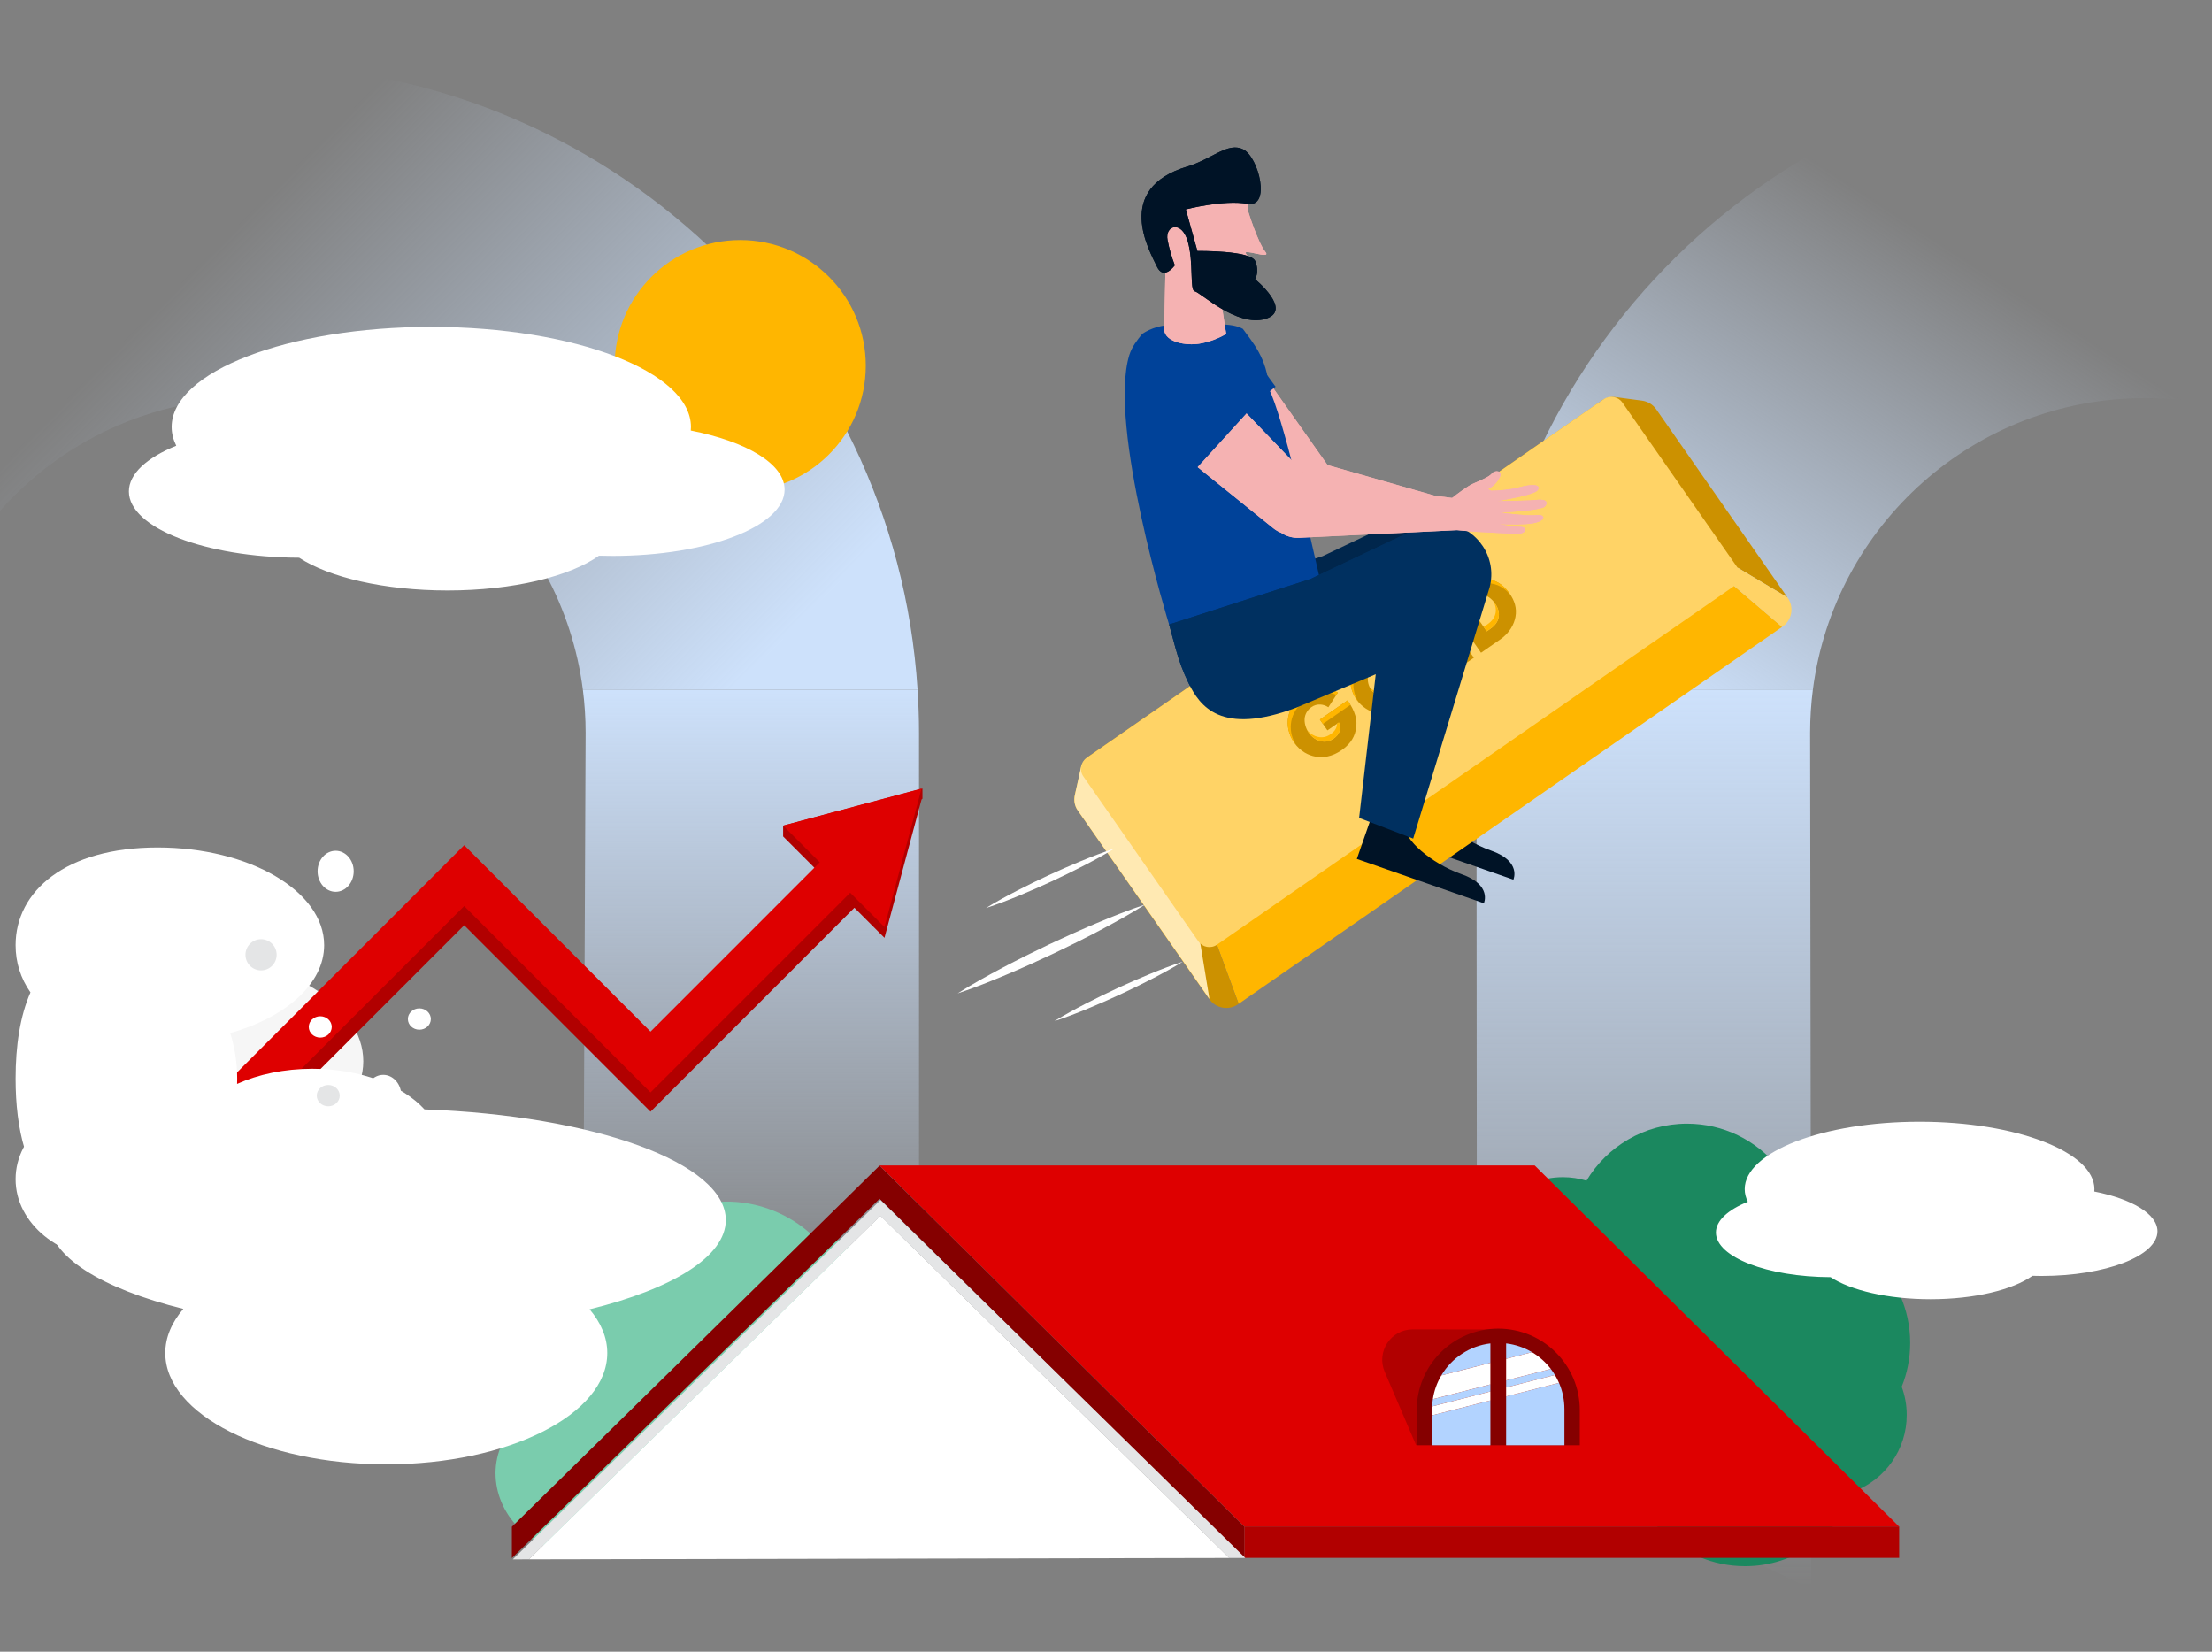 <?xml version="1.0" encoding="UTF-8"?>
<svg xmlns="http://www.w3.org/2000/svg" width="750" height="560" viewBox="0 0 750 560" fill="none">
  <rect x="0" y="0" width="750" height="560" fill="#808080" stroke="none"/>
  <g clip-path="url(#clip0_1274_2662)">
    <g clip-path="url(#clip1_1274_2662)">
      <path d="M85.03 22C54.95 22 26.26 27.86 0 38.48V173.21C20.78 149.77 51.14 134.99 85.03 134.99C142.65 134.99 190.41 178.06 197.62 233.79H311.11C303.55 115.64 205.2 22 85.03 22Z" fill="url(#paint0_linear_1274_2662)"></path>
      <path d="M197.84 412.451C236.44 422.231 274.34 433.281 311.6 445.591V248.451C311.6 243.531 311.42 238.641 311.11 233.801H197.62C198.24 238.601 198.56 243.491 198.56 248.451L197.84 412.451Z" fill="url(#paint1_linear_1274_2662)"></path>
      <path d="M727.15 134.99C734.98 134.99 742.62 135.78 750 137.29V23.14C742.48 22.39 734.86 22 727.15 22C607.01 22 508.66 115.64 501.1 233.79H614.68C621.87 178.06 669.51 134.99 727.15 134.99Z" fill="url(#paint2_linear_1274_2662)"></path>
      <path d="M500.779 487.399C539.029 503.189 576.869 520.329 614.169 538.929L613.739 248.439C613.739 243.469 614.059 238.579 614.679 233.789H501.099C500.789 238.639 500.609 243.519 500.609 248.439L500.779 487.389V487.399Z" fill="url(#paint3_linear_1274_2662)"></path>
    </g>
    <path fill-rule="evenodd" clip-rule="evenodd" d="M119.924 295.404C119.924 299.247 117.184 302.362 113.803 302.362C110.422 302.362 107.681 299.247 107.681 295.404C107.681 291.562 110.422 288.447 113.803 288.447C117.184 288.447 119.924 291.562 119.924 295.404Z" fill="white"></path>
    <path fill-rule="evenodd" clip-rule="evenodd" d="M136.063 371.381C136.063 375.224 133.322 378.339 129.941 378.339C126.56 378.339 123.82 375.224 123.82 371.381C123.82 367.539 126.56 364.424 129.941 364.424C133.322 364.424 136.063 367.539 136.063 371.381Z" fill="white"></path>
    <path fill-rule="evenodd" clip-rule="evenodd" d="M146.08 345.498C146.08 347.496 144.335 349.117 142.184 349.117C140.032 349.117 138.289 347.496 138.289 345.498C138.289 343.502 140.032 341.881 142.184 341.881C144.335 341.881 146.08 343.502 146.08 345.498Z" fill="white"></path>
    <path fill-rule="evenodd" clip-rule="evenodd" d="M293.55 123.968C293.55 147.485 274.49 166.548 250.978 166.548C227.467 166.548 208.406 147.485 208.406 123.968C208.406 100.451 227.467 81.387 250.978 81.387C274.49 81.387 293.55 100.451 293.55 123.968Z" fill="#FFB600"></path>
    <path fill-rule="evenodd" clip-rule="evenodd" d="M647.665 455.308C647.665 443.704 642.689 433.265 634.756 426.003C634.882 424.927 634.955 423.833 634.955 422.723C634.955 407.436 622.565 395.044 607.281 395.044C605.699 395.044 604.148 395.184 602.638 395.44C595.355 386.605 584.329 380.973 571.989 380.973C557.514 380.973 544.849 388.722 537.913 400.297C535.377 399.533 532.692 399.117 529.908 399.117C514.625 399.117 502.235 411.509 502.235 426.796C502.235 442.082 514.625 454.475 529.908 454.475C535.527 454.475 540.751 452.796 545.114 449.919C551.056 455.384 558.664 459.062 567.091 460.098C557.88 467.372 551.966 478.638 551.966 491.288C551.966 513.221 569.742 531.001 591.672 531.001C608.556 531.001 622.977 520.458 628.718 505.595C639.112 501.611 646.494 491.544 646.494 479.747C646.494 476.379 645.891 473.153 644.79 470.168C646.642 465.578 647.665 460.562 647.665 455.308Z" fill="#1B885F"></path>
    <path fill-rule="evenodd" clip-rule="evenodd" d="M262.141 410.433C251.363 406.139 239.966 406.545 230.509 410.665C229.553 410.158 228.563 409.69 227.532 409.28C213.334 403.623 197.589 409.668 192.365 422.782C191.825 424.141 191.425 425.523 191.146 426.913C180.452 429.893 171.454 437.27 167.236 447.86C162.288 460.28 165.157 474.013 173.537 484.251C171.962 486.142 170.657 488.293 169.706 490.682C164.483 503.796 171.758 519.013 185.957 524.671C200.155 530.329 215.9 524.284 221.123 511.17C223.044 506.348 223.268 501.243 222.088 496.434C229.194 493.36 235.211 488.192 239.054 481.344C242.66 491.94 251.105 501.184 262.853 505.864C283.224 513.982 305.813 505.309 313.309 486.492C319.078 472.004 314.215 455.729 302.372 445.301C302.223 434.909 295.395 424.849 284.439 420.484C281.312 419.237 278.109 418.56 274.959 418.4C271.329 415.111 267.022 412.378 262.141 410.433Z" fill="#7ACCAD"></path>
    <path fill-rule="evenodd" clip-rule="evenodd" d="M643.907 517.59L520.355 395.148H298.198L421.891 517.59H643.907Z" fill="#DE0000"></path>
    <path fill-rule="evenodd" clip-rule="evenodd" d="M298.222 395.203L421.915 517.645V528.264L298.222 406.448L173.558 528.264V517.645L298.222 395.203Z" fill="#850000"></path>
    <path fill-rule="evenodd" clip-rule="evenodd" d="M421.914 528.189H643.929V517.57H421.914V528.189Z" fill="#B10000"></path>
    <path fill-rule="evenodd" clip-rule="evenodd" d="M416.794 528.221L422.223 528.211L298.53 406.879L173.866 528.696L179.339 528.685L298.53 412.215L416.794 528.221Z" fill="#E4E5E6"></path>
    <path fill-rule="evenodd" clip-rule="evenodd" d="M298.531 412.215L179.339 528.684L416.794 528.22L298.531 412.215Z" fill="white"></path>
    <path fill-rule="evenodd" clip-rule="evenodd" d="M480.108 489.903L469.498 465.107C466.581 458.289 471.587 450.709 479.001 450.717L507.243 450.748C507.341 450.748 507.4 450.859 507.344 450.938L480.318 489.925C480.265 490.003 480.145 489.99 480.108 489.903Z" fill="#B10000"></path>
    <path fill-rule="evenodd" clip-rule="evenodd" d="M507.998 450.459C492.729 450.459 480.351 462.84 480.351 478.112V489.999H535.646V478.112C535.646 462.84 523.268 450.459 507.998 450.459Z" fill="#850000"></path>
    <path fill-rule="evenodd" clip-rule="evenodd" d="M505.331 469.383L485.82 474.378C485.698 475.181 485.62 475.996 485.587 476.824L505.331 471.768V469.383Z" fill="#B2D3FF"></path>
    <path fill-rule="evenodd" clip-rule="evenodd" d="M485.565 489.997H505.331V474.812L485.565 479.875V489.997Z" fill="#B2D3FF"></path>
    <path fill-rule="evenodd" clip-rule="evenodd" d="M505.331 455.473C498.243 456.313 492.171 460.46 488.692 466.325L505.331 462.065V455.473Z" fill="#B2D3FF"></path>
    <path fill-rule="evenodd" clip-rule="evenodd" d="M510.667 455.473V460.7L519.443 458.453C516.815 456.892 513.844 455.85 510.667 455.473Z" fill="#B2D3FF"></path>
    <path fill-rule="evenodd" clip-rule="evenodd" d="M510.666 489.997H530.432V477.746C530.432 474.587 529.775 471.582 528.597 468.855L510.666 473.447V489.997Z" fill="#B2D3FF"></path>
    <path fill-rule="evenodd" clip-rule="evenodd" d="M510.666 470.404L527.211 466.167C526.785 465.464 526.322 464.787 525.825 464.137L510.666 468.017V470.404Z" fill="#B2D3FF"></path>
    <path fill-rule="evenodd" clip-rule="evenodd" d="M505.331 462.064L488.692 466.325C487.253 468.752 486.258 471.473 485.82 474.377L505.331 469.382V462.064Z" fill="white"></path>
    <path fill-rule="evenodd" clip-rule="evenodd" d="M525.826 464.136C524.084 461.858 521.918 459.924 519.442 458.453L510.667 460.7V468.016L525.826 464.136Z" fill="white"></path>
    <path fill-rule="evenodd" clip-rule="evenodd" d="M485.586 476.823C485.573 477.129 485.564 477.438 485.564 477.747V479.874L505.33 474.813V471.768L485.586 476.823Z" fill="white"></path>
    <path fill-rule="evenodd" clip-rule="evenodd" d="M510.667 470.403V473.448L528.598 468.857C528.195 467.925 527.732 467.028 527.212 466.166L510.667 470.403Z" fill="white"></path>
    <path fill-rule="evenodd" clip-rule="evenodd" d="M485.981 176.759L485.814 176.839C484.991 177.157 484.195 177.535 483.432 177.967L448.448 194.565L400.438 210.02L413.009 236.287C416.893 242.304 424.471 254.357 442.519 244.728L452.831 239.264C458.224 236.407 463.294 232.981 467.959 229.044L470.51 226.889L464.873 275.596L483.206 282.612L509.142 197.35C511.705 187.418 505.14 177.508 494.998 175.883L494.69 175.835C493.865 175.717 493.044 175.659 492.235 175.656C490.139 175.547 488.004 175.901 485.981 176.759Z" fill="#001C39"></path>
    <path fill-rule="evenodd" clip-rule="evenodd" d="M485.982 170.76L485.814 170.839C484.992 171.157 484.196 171.535 483.432 171.968L448.449 188.565L400.439 204.02L413.009 230.286C416.894 236.303 424.472 248.356 442.52 238.728L452.832 233.263C458.224 230.407 463.293 226.981 467.96 223.043L470.509 220.89L464.873 269.595L483.206 276.613L509.141 191.35C511.704 181.418 505.14 171.507 494.999 169.882L494.691 169.836C493.865 169.718 493.044 169.66 492.234 169.655C491.989 169.643 491.744 169.637 491.499 169.637C489.642 169.637 487.767 170.002 485.982 170.76Z" fill="#00264C"></path>
    <path fill-rule="evenodd" clip-rule="evenodd" d="M419.65 114.537C415.599 108.111 408.346 110.97 401.929 115.021C401.866 115.062 400.192 113.795 400.129 113.836C393.777 117.99 392.372 123.038 396.526 129.398C396.954 130.053 397.437 130.671 397.969 131.244L435.179 171.973C435.899 172.761 436.717 173.413 437.597 173.925C438.962 175.174 440.685 176.061 442.641 176.404C442.875 176.446 443.113 176.478 443.351 176.503L499.33 182.289L499.074 176.894C501.058 177.599 503.498 177.652 505.244 177.07C505.775 176.907 506.263 176.631 506.678 176.262C507.819 175.193 506.785 170.552 507.918 170.241C510.882 169.435 512.379 168.267 513.735 166.353C515.093 164.439 512.485 163.69 511.281 164.772C510.248 165.701 507.883 166.329 505.541 166.95L504.957 167.104C504.764 167.156 504.57 167.208 504.379 167.26C503.454 167.512 502.114 168.108 500.757 168.783L500.33 168.997C498.938 169.701 497.573 170.457 496.661 170.973L450.118 157.677L419.65 114.537Z" fill="#F5B2B2"></path>
    <path fill-rule="evenodd" clip-rule="evenodd" d="M401.929 115.022C401.897 115.04 401.464 114.735 401.03 114.429C400.595 114.122 400.159 113.815 400.129 113.836C393.777 117.99 392.373 123.037 396.525 129.397C396.954 130.053 397.436 130.67 397.969 131.244L435.179 171.973C435.9 172.76 436.717 173.412 437.597 173.924C438.961 175.174 440.686 176.061 442.641 176.404C442.876 176.445 443.113 176.478 443.351 176.503L499.329 182.289L499.075 176.892C501.058 177.599 503.497 177.652 505.244 177.07C505.775 176.906 506.263 176.631 506.678 176.262C507.82 175.193 506.786 170.552 507.919 170.24C510.882 169.434 512.379 168.267 513.736 166.353C515.092 164.439 512.484 163.69 511.281 164.772C510.249 165.701 507.884 166.329 505.542 166.948L504.958 167.104C504.763 167.155 504.57 167.207 504.379 167.26C503.454 167.512 502.114 168.108 500.758 168.781L500.329 168.997C498.938 169.701 497.573 170.456 496.661 170.973L450.118 157.678L419.65 114.537C417.93 111.808 415.632 110.754 413.067 110.754C409.59 110.753 405.622 112.689 401.929 115.022Z" fill="#F5B2B2"></path>
    <path fill-rule="evenodd" clip-rule="evenodd" d="M387.318 113.162C385.682 115.166 383.78 117.513 382.89 120.425C375.61 144.241 396.396 211.759 396.396 211.759C396.396 211.759 456.217 235.231 448.011 198.533C443.392 177.878 434.853 141.096 430.257 131.858C429.737 121.387 424.425 115.764 421.402 111.492C417.385 109.27 411.519 110.096 398.421 110.084C393.831 110.081 390.195 111.283 387.318 113.162Z" fill="#004299"></path>
    <path fill-rule="evenodd" clip-rule="evenodd" d="M401.43 111.398C401.364 111.439 401.298 111.48 401.232 111.523C394.571 115.755 392.623 124.321 396.881 130.654C397.32 131.307 397.816 131.921 398.365 132.489L411.994 147.173L432.501 131.109L421.129 115.505C418.479 111.418 413.925 109.191 409.226 109.191C406.567 109.191 403.862 109.905 401.43 111.398Z" fill="#004299"></path>
    <path fill-rule="evenodd" clip-rule="evenodd" d="M123.176 359.811C123.176 379.112 97.487 394.758 65.796 394.758C34.105 394.758 8.415 379.112 8.415 359.811C8.415 340.51 34.105 324.863 65.796 324.863C97.487 324.863 123.176 340.51 123.176 359.811Z" fill="#F6F6F6"></path>
    <path fill-rule="evenodd" clip-rule="evenodd" d="M265.524 279.926V283.59L265.523 283.59L279.379 297.45L220.57 356.274L157.386 293.077L60.966 389.517L71.279 399.832L157.386 313.706L220.57 376.902L289.691 307.765L299.89 317.966L306.18 294.487L312.455 271.067L312.766 270.784V267.344L265.524 279.926Z" fill="#B10000"></path>
    <path fill-rule="evenodd" clip-rule="evenodd" d="M306.18 290.823L312.471 267.344L288.997 273.635L265.523 279.926L277.955 292.362L220.57 349.76L157.386 286.563L60.966 383.005L71.279 393.318L157.386 307.192L220.57 370.388L288.267 302.676L299.89 314.302L306.18 290.823Z" fill="#DE0000"></path>
    <path fill-rule="evenodd" clip-rule="evenodd" d="M234.214 145.975C234.25 145.57 234.277 145.164 234.277 144.756C234.277 126.02 194.86 110.832 146.238 110.832C97.617 110.832 58.201 126.02 58.201 144.756C58.201 146.934 58.741 149.065 59.759 151.129C49.809 155.162 43.702 160.616 43.702 166.618C43.702 178.955 69.491 188.969 101.43 189.095C111.566 195.739 130.308 200.201 151.757 200.201C173.933 200.201 193.218 195.433 203.087 188.412C204.605 188.458 206.139 188.481 207.686 188.481C239.907 188.481 266.027 178.417 266.027 166.001C266.027 157.268 253.099 149.696 234.214 145.975ZM5.286 320.451C5.286 326.261 6.995 331.722 10.328 336.468C6.791 344.501 5.286 354.646 5.286 365.676C5.286 383.084 9.035 398.29 18.605 406.464C17.242 408.79 16.528 411.191 16.528 413.648C16.528 425.953 34.439 436.883 62.157 443.772C58.22 448.359 56.039 453.418 56.039 458.732C56.039 479.576 89.587 496.474 130.971 496.474C172.356 496.474 205.904 479.576 205.904 458.732C205.904 453.471 203.766 448.46 199.903 443.91C227.938 437.029 246.089 426.035 246.089 413.648C246.089 394.207 201.38 378.197 143.925 376.132C136.4 367.908 122.197 362.363 105.916 362.363C96.384 362.363 87.565 364.263 80.381 367.489C80.402 366.887 80.413 366.283 80.413 365.676C80.413 360.278 79.586 355.091 78.065 350.261C96.914 344.894 109.907 333.563 109.907 320.451C109.907 302.161 84.618 287.333 53.422 287.333C22.228 287.333 5.286 302.161 5.286 320.451ZM710.128 403.157C710.128 403.432 710.11 403.705 710.086 403.977C722.803 406.483 731.51 411.581 731.51 417.464C731.51 425.824 713.92 432.602 692.223 432.602C691.18 432.602 690.149 432.586 689.127 432.555C682.481 437.283 669.494 440.492 654.56 440.492C640.119 440.492 627.497 437.488 620.672 433.015C599.164 432.929 581.798 426.187 581.798 417.879C581.798 413.837 585.909 410.164 592.611 407.449C591.925 406.059 591.561 404.623 591.561 403.157C591.561 390.54 618.104 380.312 650.846 380.312C683.586 380.312 710.128 390.54 710.128 403.157Z" fill="white"></path>
    <path fill-rule="evenodd" clip-rule="evenodd" d="M476.893 267.666C476.893 267.666 475.137 268.588 486.859 272.677C485.659 276.126 495.096 284.736 505.545 288.382C515.995 292.027 513.124 298.242 513.124 298.242L470.05 283.213L475.606 267.24L476.893 267.666Z" fill="#001326"></path>
    <path fill-rule="evenodd" clip-rule="evenodd" d="M466.46 228.602L460.823 277.307L479.156 284.323L505.092 199.061C507.654 189.129 501.089 179.218 490.948 177.593L490.639 177.547C489.814 177.43 488.994 177.37 488.184 177.367C486.089 177.258 483.954 177.612 481.93 178.471L481.764 178.55C480.94 178.868 480.144 179.246 479.382 179.679L444.397 196.277L396.39 211.732L398.622 219.924C399.719 223.955 401.17 227.885 403.006 231.637C406.786 239.36 413.943 249.541 439.465 239.945L466.46 228.602Z" fill="#003060"></path>
    <path fill-rule="evenodd" clip-rule="evenodd" d="M541.448 136.954L369.167 256.437C367.737 257.43 366.879 258.787 366.492 260.479L364.468 269.427C364.032 271.334 364.316 273.182 365.434 274.786L409.94 338.607L409.956 338.548L406.339 319.194L412.609 320.312L419.985 340.336L604.232 212.554L587.976 198.688L588.734 194.493C577.742 188.129 567.67 182.165 567.67 182.165L541.448 136.954Z" fill="#FFB600"></path>
    <path fill-rule="evenodd" clip-rule="evenodd" d="M606.041 202.554L561.553 138.759C560.438 137.159 558.699 136.1 556.76 135.841L547.962 134.662C546.231 134.431 544.476 134.853 543.042 135.848L541.448 136.954L567.67 182.164C567.67 182.164 577.742 188.129 588.734 194.492L589.107 192.438L606.041 202.554Z" fill="#CC9100"></path>
    <path fill-rule="evenodd" clip-rule="evenodd" d="M406.34 319.194L409.956 338.548L409.94 338.607L410.047 338.761C412.245 341.913 416.593 342.688 419.759 340.493L419.985 340.336L412.608 320.312L406.34 319.194Z" fill="#CC9100"></path>
    <path fill-rule="evenodd" clip-rule="evenodd" d="M606.171 202.741L606.041 202.554L589.106 192.438L587.975 198.688L604.231 212.554L604.419 212.423C607.585 210.228 608.369 205.893 606.171 202.741Z" fill="#FFD366"></path>
    <path fill-rule="evenodd" clip-rule="evenodd" d="M364.468 269.429C364.032 271.336 364.316 273.185 365.435 274.789L392.488 313.5L410.085 338.734L410.086 338.736L406.886 319.307L399.476 308.68L366.718 259.232L364.468 269.429Z" fill="#FFE9B2"></path>
    <path fill-rule="evenodd" clip-rule="evenodd" d="M587.942 198.712L412.641 320.29C410.579 321.72 407.748 321.215 406.317 319.162L367.316 263.237C365.885 261.184 366.396 258.361 368.457 256.931L543.758 135.353C545.82 133.924 548.652 134.428 550.083 136.481L589.084 192.407C590.515 194.459 590.004 197.283 587.942 198.712Z" fill="#FFD366"></path>
    <path fill-rule="evenodd" clip-rule="evenodd" d="M505.046 213.38L504.092 214.043L497.024 203.908L498.17 203.113C499.343 202.299 500.893 201.386 502.732 201.642C504.22 201.86 505.743 202.941 506.918 204.625C508.32 206.635 508.324 208.326 508.122 209.312C507.727 211.36 506.193 212.585 505.046 213.38ZM489.518 203.188L502.156 221.311L508.76 216.731C511.87 214.574 513.39 211.585 513.832 209.141C514.375 206.145 513.496 203.61 511.829 201.219C510.464 199.263 508.236 196.937 504.687 196.376C500.767 195.748 497.541 197.623 495.711 198.892L489.518 203.188ZM481.414 208.809L491.267 222.938L496.943 219.002L499.728 222.995L489.331 230.206L476.692 212.083L481.414 208.809ZM464.907 233.84C464.016 232.563 463.552 230.91 463.872 229.277C464.172 227.617 465.242 226.19 466.551 225.282C467.807 224.411 469.54 223.935 471.212 224.186C472.627 224.414 474.126 225.228 475.111 226.641C476.078 228.027 476.322 229.713 476.063 231.141C475.805 232.57 475.002 233.974 473.391 235.09C471.809 236.188 470.164 236.442 468.703 236.206C467.567 236.026 466.024 235.442 464.907 233.84ZM476.574 239.656C479.276 237.782 481.252 235.041 481.876 231.987C482.525 228.797 481.69 225.626 480.023 223.235C478.337 220.817 475.627 218.906 472.421 218.43C469.333 217.95 466.069 218.843 463.367 220.717C460.666 222.591 458.69 225.332 458.066 228.385C457.399 231.549 458.252 234.746 459.938 237.165C461.606 239.556 464.295 241.439 467.521 241.943C470.609 242.422 473.873 241.529 476.574 239.656ZM456.905 237.455L447.518 243.965L450.076 247.633L453.951 244.946C454.488 246.065 454.425 247.076 454.233 247.733C453.88 249.026 453.021 249.824 452.201 250.392C450.81 251.357 449.424 251.633 447.906 251.315C446.435 251.005 444.886 250.063 443.731 248.406C442.745 246.993 442.09 244.949 442.415 243.151C442.673 241.721 443.536 240.519 444.654 239.743C445.555 239.119 446.571 238.776 447.817 238.88C448.546 238.939 449.483 239.177 450.397 239.792L453.611 234.821C451.971 233.863 449.794 233.237 447.768 233.351C445.788 233.474 443.696 234.362 442.003 235.535C438.783 237.769 437.25 240.564 436.792 243.1C436.289 245.746 436.792 248.905 438.801 251.785C440.884 254.774 443.674 256.104 445.986 256.516C448.502 256.989 451.573 256.632 454.848 254.361C457.168 252.752 458.991 250.723 459.67 247.631C460.451 244.107 459.406 241.041 456.905 237.455Z" fill="#CC9100"></path>
    <path fill-rule="evenodd" clip-rule="evenodd" d="M512.291 201.932C510.902 200.173 508.811 198.339 505.713 197.85C501.793 197.222 498.567 199.097 496.738 200.366L490.543 204.662L489.516 203.188L495.71 198.892C497.54 197.624 500.766 195.749 504.686 196.376C508.235 196.938 510.463 199.262 511.828 201.219C511.992 201.455 512.142 201.693 512.291 201.932ZM481.413 208.809L476.692 212.083L477.72 213.556L482.441 210.282L481.413 208.809ZM463.367 220.717C466.069 218.843 469.333 217.95 472.421 218.429C475.627 218.906 478.337 220.816 480.023 223.235C480.192 223.478 480.347 223.734 480.499 223.992C478.801 221.921 476.329 220.331 473.448 219.902C470.361 219.423 467.097 220.317 464.395 222.191C461.694 224.064 459.717 226.805 459.094 229.858C458.494 232.7 459.128 235.565 460.484 237.873C460.295 237.64 460.107 237.407 459.938 237.165C458.252 234.746 457.399 231.549 458.066 228.384C458.69 225.332 460.666 222.591 463.367 220.717ZM443.03 237.008C444.723 235.834 446.817 234.946 448.795 234.824C450.246 234.742 451.772 235.044 453.125 235.571L453.611 234.821C451.972 233.862 449.794 233.236 447.768 233.351C445.789 233.473 443.696 234.361 442.003 235.535C438.783 237.768 437.251 240.564 436.792 243.099C436.289 245.745 436.791 248.904 438.8 251.784C438.944 251.99 439.096 252.177 439.247 252.364L439.248 252.364C439.278 252.401 439.308 252.438 439.339 252.476C437.752 249.814 437.362 246.982 437.819 244.572C438.279 242.037 439.81 239.241 443.03 237.008ZM451.436 241.249L451.424 241.267C451.422 241.265 451.42 241.264 451.417 241.262L447.518 243.967L448.545 245.439L457.88 238.966C457.583 238.471 457.264 237.97 456.905 237.455L451.436 241.249ZM453.207 246.26C452.854 247.553 451.993 248.352 451.174 248.92C449.782 249.885 448.397 250.161 446.879 249.842C445.638 249.581 444.346 248.865 443.277 247.655C443.419 247.919 443.568 248.174 443.731 248.407C444.887 250.064 446.434 251.006 447.906 251.316C449.424 251.634 450.81 251.358 452.201 250.393C453.02 249.825 453.881 249.027 454.234 247.734C454.424 247.077 454.489 246.066 453.951 244.947L453.328 245.379C453.316 245.71 453.277 246.016 453.207 246.26ZM467.676 234.734C469.137 234.97 470.782 234.716 472.364 233.619C473.975 232.502 474.777 231.099 475.036 229.669C475.248 228.497 475.114 227.155 474.529 225.945C474.736 226.161 474.934 226.388 475.111 226.643C476.078 228.029 476.322 229.714 476.063 231.143C475.805 232.572 475.002 233.975 473.391 235.092C471.809 236.189 470.164 236.444 468.703 236.207C467.567 236.028 466.025 235.444 464.908 233.841C464.733 233.59 464.58 233.322 464.441 233.045C465.477 234.137 466.718 234.583 467.676 234.734ZM491.266 222.937L496.942 219L495.915 217.526L490.239 221.463L491.266 222.937ZM506.362 203.912C506.552 204.137 506.739 204.371 506.916 204.625C508.318 206.635 508.322 208.326 508.12 209.312C507.725 211.36 506.192 212.585 505.044 213.38L504.09 214.043L503.062 212.569L504.017 211.906C505.164 211.112 506.698 209.887 507.093 207.839C507.268 206.979 507.286 205.586 506.362 203.912Z" fill="#FFB600"></path>
    <path fill-rule="evenodd" clip-rule="evenodd" d="M460.051 291.215L503.123 306.244C503.123 306.244 505.994 300.029 495.544 296.383C485.096 292.737 475.659 284.128 476.859 280.677C465.137 276.589 466.893 275.667 466.893 275.667L465.607 275.242L460.051 291.215Z" fill="#001326"></path>
    <path fill-rule="evenodd" clip-rule="evenodd" d="M481.93 178.471L481.763 178.55C480.94 178.868 480.144 179.247 479.381 179.679L444.397 196.277L396.389 211.732L398.622 219.925C399.719 223.956 401.169 227.886 403.006 231.638C406.785 239.36 413.942 249.542 439.464 239.944L466.459 228.601L460.823 277.307L479.155 284.324L505.091 199.062C507.653 189.13 501.088 179.219 490.947 177.593L490.639 177.547C489.814 177.429 488.994 177.371 488.183 177.366C487.939 177.354 487.695 177.348 487.451 177.348C485.593 177.348 483.719 177.712 481.93 178.471Z" fill="#003060"></path>
    <path fill-rule="evenodd" clip-rule="evenodd" d="M72.244 399.804C72.244 414.847 57.255 427.042 38.765 427.042C20.276 427.042 5.286 414.847 5.286 399.804C5.286 384.761 20.276 372.566 38.765 372.566C57.255 372.566 72.244 384.761 72.244 399.804Z" fill="white"></path>
    <path fill-rule="evenodd" clip-rule="evenodd" d="M93.8 323.713C93.8 326.633 91.433 329 88.512 329C85.593 329 83.227 326.633 83.227 323.713C83.227 320.793 85.593 318.424 88.512 318.424C91.433 318.424 93.8 320.793 93.8 323.713Z" fill="#E4E5E6"></path>
    <path fill-rule="evenodd" clip-rule="evenodd" d="M112.484 348.172C112.484 350.17 110.739 351.791 108.587 351.791C106.437 351.791 104.692 350.17 104.692 348.172C104.692 346.175 106.437 344.555 108.587 344.555C110.739 344.555 112.484 346.175 112.484 348.172Z" fill="white"></path>
    <path fill-rule="evenodd" clip-rule="evenodd" d="M115.189 371.467C115.189 373.465 113.444 375.085 111.294 375.085C109.142 375.085 107.397 373.465 107.397 371.467C107.397 369.47 109.142 367.85 111.294 367.85C113.444 367.85 115.189 369.47 115.189 371.467Z" fill="#E4E5E6"></path>
    <path fill-rule="evenodd" clip-rule="evenodd" d="M422.493 86.063C424.031 88.132 426.72 98.022 425.243 100.026C422.982 103.063 413.814 100.735 413.814 100.735L415.743 113.205C412.92 114.879 409.807 116.008 406.566 116.53C402.291 117.213 395.152 116.14 394.713 111.835L395.597 71.406C395.597 71.406 399.14 60.826 411.566 61.357C423.993 61.889 423.229 71.749 423.229 71.749C423.229 71.749 426.475 82.237 429.042 85.404C431.338 88.236 420.942 83.996 422.479 86.064" fill="#F5B2B2"></path>
    <path fill-rule="evenodd" clip-rule="evenodd" d="M395.597 71.404L394.713 111.832C395.152 116.139 402.291 117.211 406.566 116.528C409.808 116.007 412.92 114.878 415.744 113.203L413.815 100.733C413.815 100.733 422.983 103.061 425.244 100.025C426.72 98.019 424.032 88.13 422.493 86.061L422.48 86.063C421.754 85.088 423.682 85.515 425.682 85.942C427.925 86.421 430.256 86.899 429.043 85.404C426.476 82.236 423.23 71.748 423.23 71.748C423.23 71.748 423.994 61.887 411.567 61.356C411.262 61.343 410.963 61.336 410.669 61.336C398.97 61.337 395.597 71.404 395.597 71.404Z" fill="#F5B2B2"></path>
    <path fill-rule="evenodd" clip-rule="evenodd" d="M402.628 56.435C410.984 53.941 416.291 48.026 421.548 50.663C426.805 53.3 431.051 70.544 422.959 69.101C414.867 67.656 402.062 70.993 402.062 70.993L405.985 85.098C405.985 85.098 424.102 84.846 425.608 88.544C427.113 92.242 425.548 94.668 425.548 94.668C425.548 94.668 438.648 105.348 428.952 108.146C419.254 110.943 406.94 99.048 405.114 98.776C403.287 98.506 404.81 89.067 402.713 81.801C400.617 74.534 394.918 76.475 395.866 81.361C396.431 84.291 397.254 87.166 398.324 89.951C398.324 89.951 394.557 95.315 392.237 90.333C389.917 85.35 377.314 63.988 402.628 56.435Z" fill="#001326"></path>
    <path fill-rule="evenodd" clip-rule="evenodd" d="M402.628 56.434C377.316 63.987 389.918 85.351 392.237 90.332C394.557 95.314 398.325 89.951 398.325 89.951C397.255 87.165 396.432 84.291 395.866 81.361C394.919 76.474 400.617 74.533 402.714 81.8C404.81 89.067 403.287 98.505 405.114 98.777C406.94 99.049 419.255 110.942 428.952 108.145C438.648 105.347 425.549 94.667 425.549 94.667C425.549 94.667 427.113 92.243 425.608 88.543C424.103 84.846 405.985 85.097 405.985 85.097L402.062 70.993C402.062 70.993 414.868 67.656 422.959 69.1C431.051 70.544 426.806 53.301 421.548 50.663C420.623 50.199 419.698 50 418.754 50C414.331 50.001 409.514 54.38 402.628 56.434Z" fill="#001326"></path>
    <path fill-rule="evenodd" clip-rule="evenodd" d="M407.717 124.658C402.744 118.917 394.065 118.295 388.333 123.268C388.276 123.318 388.218 123.368 388.165 123.418C382.512 128.483 382.034 137.177 387.099 142.837C387.62 143.42 388.191 143.958 388.805 144.445L431.73 179.096C432.562 179.766 433.467 180.286 434.415 180.659C435.952 181.688 437.79 182.305 439.775 182.35C440.013 182.354 440.252 182.352 440.49 182.34L493.999 179.746C496.337 179.977 500.482 180.356 503.265 180.444C503.264 180.446 510.347 180.864 513.752 180.932L514.119 180.937C514.472 180.943 514.771 180.942 515.003 180.935C517.361 180.871 518.463 178.622 515.095 178.61C513.804 178.606 511.83 178.33 509.887 177.992L509.381 177.902C509.028 177.838 508.676 177.773 508.334 177.707C508.337 177.699 508.341 177.693 508.343 177.685C512.026 177.841 516.977 177.919 519.761 177.418C524.582 176.547 523.932 174.169 520.781 174.654C519.487 174.853 516.449 174.646 513.314 174.333L512.725 174.273C511.318 174.127 509.914 173.964 508.659 173.81C508.659 173.806 508.657 173.802 508.657 173.798C513.051 173.564 520.19 173.059 523.061 172.143C523.661 171.968 524.133 171.501 524.313 170.901C524.668 169.579 523.073 169.229 520.785 169.516C518.824 169.761 511.781 169.862 507.92 169.901C507.916 169.883 507.911 169.866 507.905 169.848C512.208 169.129 520.471 167.583 521.368 166.19C522.588 164.296 519.809 163.933 514.889 165.272C511.759 166.124 507.953 166.344 505.596 166.391C505.247 166.176 504.856 166.009 504.411 165.907C506.525 164.788 507.627 163.509 508.54 161.689C509.592 159.592 506.902 159.244 505.876 160.496C505.032 161.525 502.936 162.466 500.808 163.393L500.252 163.634C499.975 163.755 499.699 163.876 499.427 163.996C497.584 164.813 494.165 167.412 492.43 168.774L492.287 168.822L444.342 162.709L407.717 124.658Z" fill="#F5B2B2"></path>
    <path fill-rule="evenodd" clip-rule="evenodd" d="M388.333 123.269C388.277 123.319 388.22 123.368 388.165 123.419C382.512 128.483 382.034 137.177 387.099 142.838C387.621 143.421 388.191 143.958 388.804 144.444L431.73 179.095C432.562 179.765 433.467 180.287 434.414 180.66C435.952 181.688 437.79 182.306 439.775 182.35C440.014 182.355 440.253 182.352 440.49 182.34L494 179.747C496.337 179.978 500.482 180.356 503.266 180.445C503.265 180.445 510.347 180.863 513.75 180.931L514.119 180.938C514.472 180.942 514.771 180.942 515.003 180.936C517.361 180.871 518.463 178.622 515.096 178.611C513.804 178.607 511.83 178.331 509.887 177.992L509.381 177.901C509.028 177.839 508.676 177.773 508.334 177.708C508.336 177.7 508.341 177.692 508.343 177.686C512.027 177.841 516.978 177.92 519.761 177.417C524.582 176.547 523.932 174.169 520.781 174.654C519.487 174.853 516.449 174.647 513.315 174.333L512.725 174.274C511.317 174.127 509.914 173.965 508.659 173.811C508.659 173.806 508.657 173.802 508.657 173.798C513.051 173.563 520.19 173.058 523.061 172.143C523.661 171.968 524.133 171.5 524.314 170.901C524.669 169.578 523.073 169.229 520.785 169.515C518.824 169.761 511.78 169.863 507.92 169.9C507.916 169.883 507.911 169.866 507.905 169.849C512.208 169.128 520.471 167.582 521.368 166.19C522.588 164.297 519.809 163.934 514.889 165.273C511.759 166.124 507.953 166.343 505.596 166.392C505.247 166.176 504.856 166.01 504.413 165.908C506.525 164.789 507.627 163.509 508.54 161.689C509.594 159.591 506.902 159.245 505.877 160.497C505.032 161.525 502.937 162.466 500.808 163.394L500.252 163.635C499.975 163.755 499.699 163.876 499.427 163.997C497.585 164.814 494.165 167.413 492.43 168.775L492.287 168.821L444.342 162.709L407.717 124.658C404.998 121.519 401.17 119.911 397.322 119.91C394.133 119.91 390.931 121.015 388.333 123.269Z" fill="#F5B2B2"></path>
    <path fill-rule="evenodd" clip-rule="evenodd" d="M404.832 159.61L388.104 145.825C387.436 145.295 386.811 144.707 386.242 144.07C380.709 137.886 381.229 128.388 387.405 122.854C387.465 122.8 387.527 122.746 387.589 122.693C393.852 117.26 403.333 117.938 408.766 124.21L423.312 139.318L404.832 159.61Z" fill="#004299"></path>
    <path fill-rule="evenodd" clip-rule="evenodd" d="M387.588 122.694C387.526 122.747 387.465 122.801 387.406 122.856C381.229 128.39 380.709 137.886 386.242 144.07C386.812 144.708 387.436 145.295 388.104 145.826L404.832 159.61L423.312 139.318L408.766 124.211C405.795 120.781 401.613 119.023 397.41 119.023C393.927 119.023 390.426 120.23 387.588 122.694Z" fill="#004299"></path>
    <path fill-rule="evenodd" clip-rule="evenodd" d="M377.808 287.713C374.384 289.829 370.864 291.736 367.31 293.572C363.762 295.42 360.157 297.144 356.541 298.844C352.907 300.505 349.26 302.139 345.558 303.651C341.86 305.176 338.127 306.626 334.297 307.866C337.72 305.748 341.24 303.838 344.793 302.004C348.342 300.157 351.947 298.431 355.565 296.734C359.2 295.076 362.847 293.441 366.551 291.93C370.248 290.406 373.981 288.955 377.808 287.713ZM401.025 326.052C397.601 328.169 394.081 330.076 390.527 331.912C386.979 333.759 383.374 335.483 379.758 337.184C376.124 338.845 372.477 340.479 368.774 341.991C365.075 343.516 361.344 344.965 357.515 346.205C360.937 344.087 364.457 342.177 368.01 340.343C371.559 338.497 375.164 336.771 378.781 335.074C382.417 333.415 386.063 331.781 389.768 330.27C393.465 328.745 397.198 327.295 401.025 326.052ZM372.964 315.409C378.156 312.669 383.296 309.819 388.29 306.664C382.684 308.53 377.225 310.705 371.817 312.988C369.974 313.743 368.154 314.549 366.334 315.356C365.472 315.738 364.609 316.12 363.744 316.497L355.754 320.177L347.843 324.027C346.962 324.48 346.079 324.927 345.195 325.373C343.461 326.25 341.727 327.126 340.016 328.054C334.825 330.794 329.685 333.644 324.693 336.805C330.299 334.941 335.759 332.769 341.168 330.484C342.971 329.748 344.749 328.959 346.528 328.171C347.431 327.77 348.334 327.37 349.24 326.977L357.229 323.29L365.137 319.437C365.965 319.011 366.796 318.591 367.627 318.172C369.414 317.268 371.202 316.365 372.964 315.409Z" fill="white"></path>
  </g>
  <defs>
    <linearGradient id="paint0_linear_1274_2662" x1="249" y1="234" x2="84.5" y2="72" gradientUnits="userSpaceOnUse">
      <stop stop-color="#CDE1FB"></stop>
      <stop offset="1" stop-color="#CDE1FB" stop-opacity="0"></stop>
    </linearGradient>
    <linearGradient id="paint1_linear_1274_2662" x1="254.61" y1="233.801" x2="254.61" y2="445.591" gradientUnits="userSpaceOnUse">
      <stop stop-color="#CDE1FB"></stop>
      <stop offset="1" stop-color="#CDE1FB" stop-opacity="0"></stop>
    </linearGradient>
    <linearGradient id="paint2_linear_1274_2662" x1="658" y1="82" x2="558.999" y2="234" gradientUnits="userSpaceOnUse">
      <stop stop-color="#CDE1FB" stop-opacity="0"></stop>
      <stop offset="1" stop-color="#CDE1FB"></stop>
    </linearGradient>
    <linearGradient id="paint3_linear_1274_2662" x1="557.644" y1="233.789" x2="557.644" y2="538.929" gradientUnits="userSpaceOnUse">
      <stop stop-color="#CDE1FB"></stop>
      <stop offset="1" stop-color="#CDE1FB" stop-opacity="0"></stop>
    </linearGradient>
    <clipPath id="clip0_1274_2662">
      <rect width="750" height="560" fill="white"></rect>
    </clipPath>
    <clipPath id="clip1_1274_2662">
      <rect width="750" height="560" fill="white"></rect>
    </clipPath>
  </defs>
</svg>
